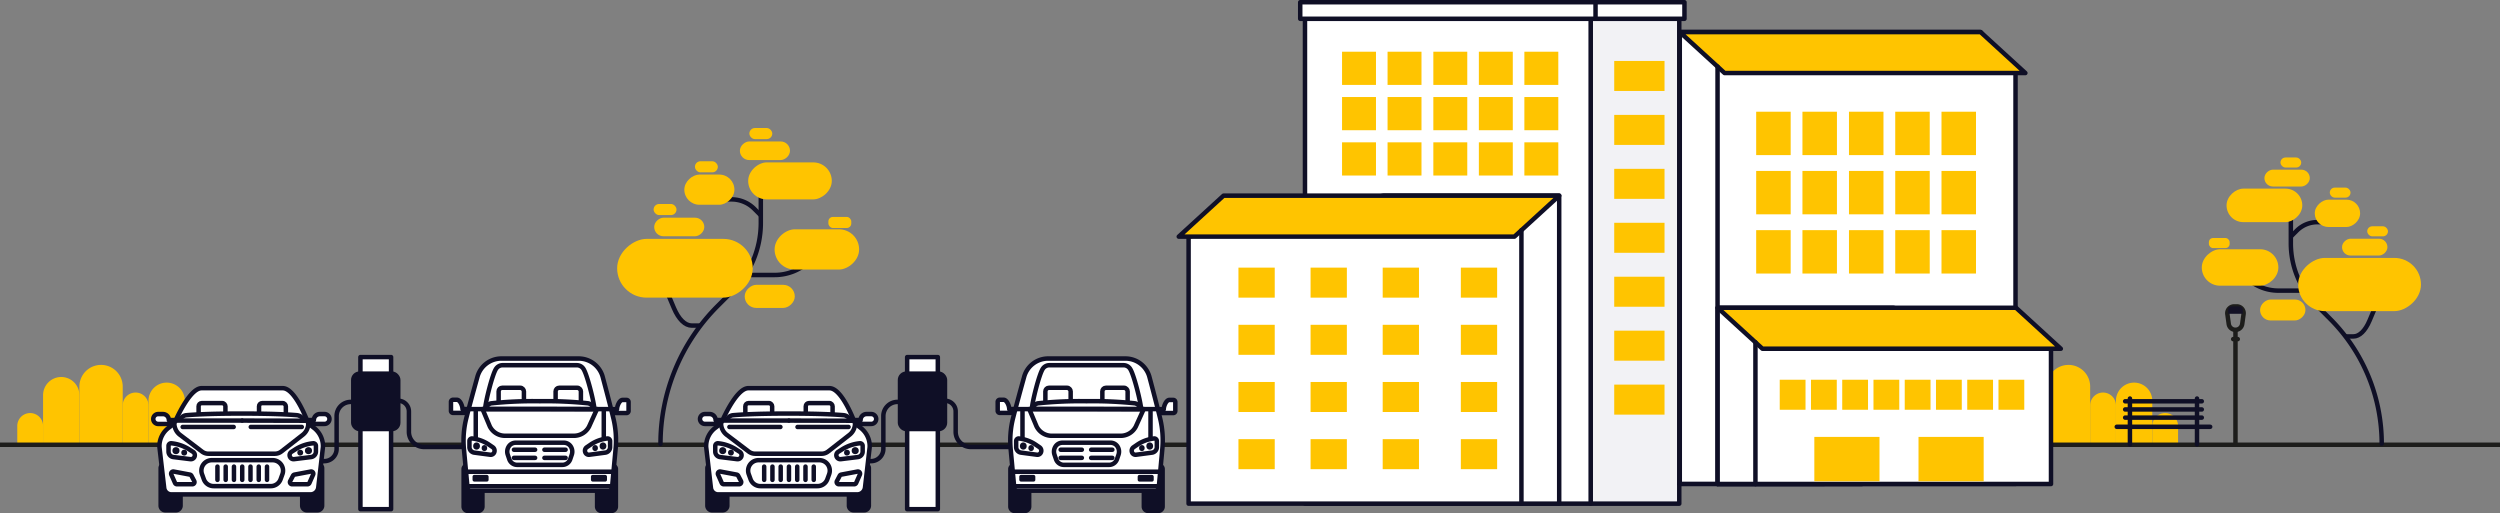 <svg xmlns="http://www.w3.org/2000/svg" width="557.041" height="114.342" viewBox="0 0 557.041 114.342">
  <rect x="0" y="0" width="557.041" height="114.342" fill="#808080" stroke="none"/>
  <g id="Gruppe_2365" data-name="Gruppe 2365" transform="translate(-9.801 -11.538)">
    <g id="Gruppe_2240" data-name="Gruppe 2240">
      <path id="Rechteck_882" data-name="Rechteck 882" d="M4.047,0h0A4.047,4.047,0,0,1,8.094,4.047V15.024a0,0,0,0,1,0,0H0a0,0,0,0,1,0,0V4.047A4.047,4.047,0,0,1,4.047,0Z" transform="translate(19.399 95.541)" fill="#ffc400"/>
      <path id="Rechteck_883" data-name="Rechteck 883" d="M4.047,0h0A4.047,4.047,0,0,1,8.094,4.047v9.726a0,0,0,0,1,0,0H0a0,0,0,0,1,0,0V4.047A4.047,4.047,0,0,1,4.047,0Z" transform="translate(42.891 96.791)" fill="#ffc400"/>
      <path id="Rechteck_884" data-name="Rechteck 884" d="M4.825,0h0A4.825,4.825,0,0,1,9.651,4.825v12.9a0,0,0,0,1,0,0H0a0,0,0,0,1,0,0V4.825A4.825,4.825,0,0,1,4.825,0Z" transform="translate(27.493 92.843)" fill="#ffc400"/>
      <path id="Rechteck_885" data-name="Rechteck 885" d="M2.874,0h0A2.874,2.874,0,0,1,5.748,2.874v8.687a0,0,0,0,1,0,0H0a0,0,0,0,1,0,0V2.874A2.874,2.874,0,0,1,2.874,0Z" transform="translate(37.143 99.004)" fill="#ffc400"/>
      <path id="Rechteck_886" data-name="Rechteck 886" d="M2.874,0h0A2.874,2.874,0,0,1,5.748,2.874V6.991a0,0,0,0,1,0,0H0a0,0,0,0,1,0,0V2.874A2.874,2.874,0,0,1,2.874,0Z" transform="translate(50.985 103.574)" fill="#ffc400"/>
      <path id="Rechteck_887" data-name="Rechteck 887" d="M2.874,0h0A2.874,2.874,0,0,1,5.748,2.874V6.991a0,0,0,0,1,0,0H0a0,0,0,0,1,0,0V2.874A2.874,2.874,0,0,1,2.874,0Z" transform="translate(13.651 103.574)" fill="#ffc400"/>
    </g>
    <g id="Gruppe_2241" data-name="Gruppe 2241">
      <path id="Rechteck_888" data-name="Rechteck 888" d="M4.047,0h0A4.047,4.047,0,0,1,8.094,4.047V15.024a0,0,0,0,1,0,0H0a0,0,0,0,1,0,0V4.047A4.047,4.047,0,0,1,4.047,0Z" transform="translate(457.778 95.541)" fill="#ffc400"/>
      <path id="Rechteck_889" data-name="Rechteck 889" d="M4.047,0h0A4.047,4.047,0,0,1,8.094,4.047v9.726a0,0,0,0,1,0,0H0a0,0,0,0,1,0,0V4.047A4.047,4.047,0,0,1,4.047,0Z" transform="translate(481.27 96.791)" fill="#ffc400"/>
      <path id="Rechteck_890" data-name="Rechteck 890" d="M4.825,0h0A4.825,4.825,0,0,1,9.651,4.825v12.9a0,0,0,0,1,0,0H0a0,0,0,0,1,0,0V4.825A4.825,4.825,0,0,1,4.825,0Z" transform="translate(465.872 92.843)" fill="#ffc400"/>
      <path id="Rechteck_891" data-name="Rechteck 891" d="M2.874,0h0A2.874,2.874,0,0,1,5.748,2.874v8.687a0,0,0,0,1,0,0H0a0,0,0,0,1,0,0V2.874A2.874,2.874,0,0,1,2.874,0Z" transform="translate(475.522 99.004)" fill="#ffc400"/>
      <path id="Rechteck_892" data-name="Rechteck 892" d="M2.874,0h0A2.874,2.874,0,0,1,5.748,2.874V6.991a0,0,0,0,1,0,0H0a0,0,0,0,1,0,0V2.874A2.874,2.874,0,0,1,2.874,0Z" transform="translate(489.364 103.574)" fill="#ffc400"/>
      <path id="Rechteck_893" data-name="Rechteck 893" d="M2.874,0h0A2.874,2.874,0,0,1,5.748,2.874V6.991a0,0,0,0,1,0,0H0a0,0,0,0,1,0,0V2.874A2.874,2.874,0,0,1,2.874,0Z" transform="translate(452.03 103.574)" fill="#ffc400"/>
    </g>
    <line id="Linie_623" data-name="Linie 623" x1="557.041" transform="translate(9.801 110.64)" fill="none" stroke="#1d1d1b" stroke-linejoin="round" stroke-width="1"/>
    <g id="Gruppe_2242" data-name="Gruppe 2242">
      <line id="Linie_624" data-name="Linie 624" y1="25.512" transform="translate(507.9 85.122)" fill="none" stroke="#1d1d1b" stroke-linecap="round" stroke-linejoin="round" stroke-width="1"/>
      <path id="Pfad_1397" data-name="Pfad 1397" d="M507.9,85.026h0a1.511,1.511,0,0,1-1.5-1.305l-.3-2.186a1.512,1.512,0,0,1,1.5-1.72h.605a1.512,1.512,0,0,1,1.5,1.72l-.3,2.186A1.513,1.513,0,0,1,507.9,85.026Z" fill="none" stroke="#1d1d1b" stroke-linecap="round" stroke-linejoin="round" stroke-width="1"/>
      <line id="Linie_625" data-name="Linie 625" x2="1.016" transform="translate(507.392 87.098)" fill="none" stroke="#1d1d1b" stroke-linecap="round" stroke-linejoin="round" stroke-width="1"/>
      <path id="Rechteck_894" data-name="Rechteck 894" d="M.789,0h1.7a.789.789,0,0,1,.789.789v.848a0,0,0,0,1,0,0H0a0,0,0,0,1,0,0V.789A.789.789,0,0,1,.789,0Z" transform="translate(506.264 79.815)" fill="#131125"/>
    </g>
    <g id="Gruppe_2259" data-name="Gruppe 2259">
      <rect id="Rechteck_895" data-name="Rechteck 895" width="6.831" height="33.883" transform="translate(90.109 91.101)" fill="#fff" stroke="#0f0f26" stroke-linecap="round" stroke-linejoin="round" stroke-width="1"/>
      <rect id="Rechteck_896" data-name="Rechteck 896" width="10.019" height="12.343" rx="1.413" transform="translate(88.515 94.794)" fill="#0f0f26" stroke="#0f0f26" stroke-linecap="round" stroke-linejoin="round" stroke-width="1"/>
      <path id="Pfad_1398" data-name="Pfad 1398" d="M88.384,101.09h-.427a3.152,3.152,0,0,0-3.152,3.152v7.305a2.74,2.74,0,0,1-2.74,2.74h-2.4" fill="none" stroke="#0f0f26" stroke-linecap="round" stroke-linejoin="round" stroke-width="1"/>
      <path id="Rechteck_897" data-name="Rechteck 897" d="M.785,0H4.439a0,0,0,0,1,0,0V9.134a1.032,1.032,0,0,1-1.032,1.032H1.032A1.032,1.032,0,0,1,0,9.134V.785A.785.785,0,0,1,.785,0Z" transform="translate(45.597 115.069)" fill="#0f0f26" stroke="#0f0f26" stroke-miterlimit="10" stroke-width="1"/>
      <path id="Rechteck_898" data-name="Rechteck 898" d="M1.032,0H3.408A1.032,1.032,0,0,1,4.439,1.032v9.134a0,0,0,0,1,0,0H.785A.785.785,0,0,1,0,9.381V1.032A1.032,1.032,0,0,1,1.032,0Z" transform="translate(81.575 125.234) rotate(180)" fill="#0f0f26" stroke="#0f0f26" stroke-miterlimit="10" stroke-width="1"/>
      <path id="Pfad_1399" data-name="Pfad 1399" d="M47.424,105.12h0A1.325,1.325,0,0,0,46.1,103.8H45.052a1.1,1.1,0,0,0-1.1,1.1h0a1.1,1.1,0,0,0,1.1,1.1H48.9v-.869Z" fill="#fff" stroke="#0f0f26" stroke-linecap="round" stroke-linejoin="round" stroke-width="1"/>
      <path id="Pfad_1400" data-name="Pfad 1400" d="M79.738,105.12h0a1.325,1.325,0,0,1,1.325-1.324H82.11a1.1,1.1,0,0,1,1.1,1.1h0a1.1,1.1,0,0,1-1.1,1.1H78.258v-.869Z" fill="#fff" stroke="#0f0f26" stroke-linecap="round" stroke-linejoin="round" stroke-width="1"/>
      <path id="Pfad_1401" data-name="Pfad 1401" d="M48.649,105.887l-1.245.949a5.125,5.125,0,0,0-2.079,4.05c0,.116.005.232.013.348l1.045,9.024A1.629,1.629,0,0,0,48,121.7H78.986a1.742,1.742,0,0,0,1.731-1.542l1.033-8.924c.009-.116.013-.232.014-.348a5.156,5.156,0,0,0-2.039-4.034l-1.235-.965" fill="#fff" stroke="#0f0f26" stroke-linecap="round" stroke-linejoin="round" stroke-width="1"/>
      <path id="Pfad_1402" data-name="Pfad 1402" d="M48.649,105.887s3.254-7.855,6.067-7.855H72.808c2.856,0,5.682,7.855,5.682,7.855v.025a3.188,3.188,0,0,1-1.228,2.514l-4.761,3.71a2.345,2.345,0,0,1-1.441.5H56.234a2.344,2.344,0,0,1-1.418-.478l-4.907-3.729a3.184,3.184,0,0,1-1.26-2.538Z" fill="#fff" stroke="#0f0f26" stroke-linecap="round" stroke-linejoin="round" stroke-width="1"/>
      <g id="Gruppe_2245" data-name="Gruppe 2245">
        <g id="Gruppe_2243" data-name="Gruppe 2243">
          <path id="Pfad_1403" data-name="Pfad 1403" d="M80.194,110.886v1.265a1.238,1.238,0,0,1-1.087,1.23l-3.782.467a.887.887,0,0,1-.951-.6h0a.887.887,0,0,1,.364-1.029l.834-.532a9.054,9.054,0,0,1,3.984-1.379h0A.581.581,0,0,1,80.194,110.886Z" fill="none" stroke="#0f0f26" stroke-linecap="round" stroke-linejoin="round" stroke-width="1"/>
          <circle id="Ellipse_142" data-name="Ellipse 142" cx="0.788" cy="0.788" r="0.788" transform="translate(77.746 111.164)" fill="#0f0f26"/>
          <circle id="Ellipse_143" data-name="Ellipse 143" cx="0.657" cy="0.657" r="0.657" transform="translate(76.041 111.737)" fill="#0f0f26"/>
        </g>
        <g id="Gruppe_2244" data-name="Gruppe 2244">
          <path id="Pfad_1404" data-name="Pfad 1404" d="M47.35,110.886v1.265a1.238,1.238,0,0,0,1.087,1.23l3.782.467a.886.886,0,0,0,.951-.6h0a.887.887,0,0,0-.364-1.029l-.834-.532a9.054,9.054,0,0,0-3.984-1.379h0A.581.581,0,0,0,47.35,110.886Z" fill="none" stroke="#0f0f26" stroke-linecap="round" stroke-linejoin="round" stroke-width="1"/>
          <circle id="Ellipse_144" data-name="Ellipse 144" cx="0.788" cy="0.788" r="0.788" transform="translate(48.223 111.164)" fill="#0f0f26"/>
          <circle id="Ellipse_145" data-name="Ellipse 145" cx="0.657" cy="0.657" r="0.657" transform="translate(50.189 111.737)" fill="#0f0f26"/>
        </g>
      </g>
      <g id="Gruppe_2246" data-name="Gruppe 2246">
        <path id="Pfad_1405" data-name="Pfad 1405" d="M79.041,116.607l-3.617.68a.485.485,0,0,0-.338.25l-.626,1.192a.483.483,0,0,0,.427.708h3.419a.483.483,0,0,0,.442-.289l.824-1.871A.483.483,0,0,0,79.041,116.607Z" fill="none" stroke="#0f0f26" stroke-linecap="round" stroke-linejoin="round" stroke-width="1"/>
        <path id="Pfad_1406" data-name="Pfad 1406" d="M48.5,116.607l3.617.68a.489.489,0,0,1,.339.25l.625,1.192a.483.483,0,0,1-.427.708H49.238a.484.484,0,0,1-.442-.289l-.824-1.871A.483.483,0,0,1,48.5,116.607Z" fill="none" stroke="#0f0f26" stroke-linecap="round" stroke-linejoin="round" stroke-width="1"/>
      </g>
      <path id="Pfad_1407" data-name="Pfad 1407" d="M70.136,119.855H57.408a2.324,2.324,0,0,1-2.186-1.535l-.41-1.133a2.329,2.329,0,0,1,.271-2.107h0A2.324,2.324,0,0,1,57,114.073H70.545a2.324,2.324,0,0,1,1.916,1.007h0a2.329,2.329,0,0,1,.271,2.107l-.41,1.133A2.324,2.324,0,0,1,70.136,119.855Z" fill="none" stroke="#0f0f26" stroke-linecap="round" stroke-linejoin="round" stroke-width="1"/>
      <g id="Gruppe_2247" data-name="Gruppe 2247">
        <rect id="Rechteck_899" data-name="Rechteck 899" width="5.975" height="3.045" rx="0.708" transform="translate(54.053 101.354)" fill="none" stroke="#0f0f26" stroke-linecap="round" stroke-linejoin="round" stroke-width="1"/>
        <rect id="Rechteck_900" data-name="Rechteck 900" width="5.975" height="3.045" rx="0.708" transform="translate(67.517 101.354)" fill="none" stroke="#0f0f26" stroke-linecap="round" stroke-linejoin="round" stroke-width="1"/>
      </g>
      <path id="Pfad_1408" data-name="Pfad 1408" d="M77.5,105.02l-.42-.431a1.824,1.824,0,0,0-1.148-.54c-1.406-.122-5.1-.364-12.273-.364-7.293,0-10.989.25-12.341.37a1.651,1.651,0,0,0-1.038.492l-.462.473" fill="#fff" stroke="#0f0f26" stroke-linecap="round" stroke-linejoin="round" stroke-width="1"/>
      <g id="Gruppe_2248" data-name="Gruppe 2248">
        <line id="Linie_626" data-name="Linie 626" x2="11.363" transform="translate(50.503 106.673)" fill="none" stroke="#0f0f26" stroke-linecap="round" stroke-linejoin="round" stroke-width="1"/>
        <line id="Linie_627" data-name="Linie 627" x2="11.363" transform="translate(65.679 106.673)" fill="none" stroke="#0f0f26" stroke-linecap="round" stroke-linejoin="round" stroke-width="1"/>
      </g>
      <line id="Linie_628" data-name="Linie 628" x2="14.461" transform="translate(49.26 105.25)" fill="none" stroke="#0f0f26" stroke-linecap="round" stroke-linejoin="round" stroke-width="1"/>
      <line id="Linie_629" data-name="Linie 629" x2="14.248" y2="0.036" transform="translate(63.803 105.25)" fill="none" stroke="#0f0f26" stroke-linecap="round" stroke-linejoin="round" stroke-width="1"/>
      <g id="Gruppe_2249" data-name="Gruppe 2249">
        <line id="Linie_630" data-name="Linie 630" y2="2.953" transform="translate(69.295 115.506)" fill="#fff" stroke="#0f0f26" stroke-linecap="round" stroke-linejoin="round" stroke-width="1"/>
        <line id="Linie_631" data-name="Linie 631" y2="2.953" transform="translate(67.454 115.506)" fill="#fff" stroke="#0f0f26" stroke-linecap="round" stroke-linejoin="round" stroke-width="1"/>
        <line id="Linie_632" data-name="Linie 632" y2="2.953" transform="translate(65.613 115.506)" fill="#fff" stroke="#0f0f26" stroke-linecap="round" stroke-linejoin="round" stroke-width="1"/>
        <line id="Linie_633" data-name="Linie 633" y2="2.953" transform="translate(63.772 115.506)" fill="#fff" stroke="#0f0f26" stroke-linecap="round" stroke-linejoin="round" stroke-width="1"/>
        <line id="Linie_634" data-name="Linie 634" y2="2.953" transform="translate(61.931 115.506)" fill="#fff" stroke="#0f0f26" stroke-linecap="round" stroke-linejoin="round" stroke-width="1"/>
        <line id="Linie_635" data-name="Linie 635" y2="2.953" transform="translate(60.09 115.506)" fill="#fff" stroke="#0f0f26" stroke-linecap="round" stroke-linejoin="round" stroke-width="1"/>
        <line id="Linie_636" data-name="Linie 636" y2="2.953" transform="translate(58.249 115.506)" fill="#fff" stroke="#0f0f26" stroke-linecap="round" stroke-linejoin="round" stroke-width="1"/>
      </g>
      <path id="Pfad_1409" data-name="Pfad 1409" d="M98,100.833h.54a2.373,2.373,0,0,1,2.373,2.372v4.548a3.376,3.376,0,0,0,3.375,3.376h9.381" fill="none" stroke="#0f0f26" stroke-linecap="round" stroke-linejoin="round" stroke-width="1"/>
      <g id="Gruppe_2250" data-name="Gruppe 2250">
        <path id="Rechteck_901" data-name="Rechteck 901" d="M.74,0H4.186a0,0,0,0,1,0,0V9.1a.973.973,0,0,1-.973.973H.973A.973.973,0,0,1,0,9.1V.74A.74.74,0,0,1,.74,0Z" transform="translate(113.108 115.313)" fill="#0f0f26" stroke="#0f0f26" stroke-miterlimit="10" stroke-width="1"/>
        <path id="Rechteck_902" data-name="Rechteck 902" d="M.973,0H3.213a.973.973,0,0,1,.973.973v9.1a0,0,0,0,1,0,0H.74A.74.74,0,0,1,0,9.328V.973A.973.973,0,0,1,.973,0Z" transform="translate(147.031 125.38) rotate(-180)" fill="#0f0f26" stroke="#0f0f26" stroke-miterlimit="10" stroke-width="1"/>
      </g>
      <g id="Gruppe_2251" data-name="Gruppe 2251">
        <path id="Pfad_1410" data-name="Pfad 1410" d="M112.852,102.675h0c0-.725-.56-2.059-1.249-2.059h-.874a.456.456,0,0,0-.445.467v1.985a.456.456,0,0,0,.445.467h3.519v-.86Z" fill="#fff" stroke="#0f0f26" stroke-linecap="round" stroke-linejoin="round" stroke-width="1"/>
        <path id="Pfad_1411" data-name="Pfad 1411" d="M147.288,102.707h0c0-.724.56-2.059,1.249-2.059h.874a.456.456,0,0,1,.445.467V103.1a.457.457,0,0,1-.445.468h-3.519v-.861Z" fill="#fff" stroke="#0f0f26" stroke-linecap="round" stroke-linejoin="round" stroke-width="1"/>
      </g>
      <path id="Pfad_1412" data-name="Pfad 1412" d="M121.438,91.424a5.54,5.54,0,0,0-5.278,4.151c-.775,2.782-1.773,6.422-2.462,9.158a20.472,20.472,0,0,0-.525,6.884c.321,3.467.8,8.618.8,8.618a.7.7,0,0,0,.688.643H145.38a.814.814,0,0,0,.794-.742s.474-5.11.792-8.548a20.833,20.833,0,0,0-.49-6.821c-.656-2.719-1.609-6.345-2.354-9.131a5.544,5.544,0,0,0-5.294-4.212Z" fill="#fff" stroke="#0f0f26" stroke-linecap="round" stroke-linejoin="round" stroke-width="1"/>
      <path id="Pfad_1413" data-name="Pfad 1413" d="M117.316,102.683h25.508l-1.776,3.914a3.8,3.8,0,0,1-3.514,2.037H122.475a3.782,3.782,0,0,1-3.547-2.111Z" fill="#fff" stroke="#0f0f26" stroke-linecap="round" stroke-linejoin="round" stroke-width="1"/>
      <g id="Gruppe_2252" data-name="Gruppe 2252">
        <path id="Pfad_1414" data-name="Pfad 1414" d="M145.742,109.83v1.295a1.244,1.244,0,0,1-1.038,1.261l-3.609.478a.847.847,0,0,1-.908-.615h0a.944.944,0,0,1,.348-1.054l.8-.545a8.249,8.249,0,0,1,3.8-1.413h0A.572.572,0,0,1,145.742,109.83Z" fill="none" stroke="#0f0f26" stroke-linecap="round" stroke-linejoin="round" stroke-width="1"/>
        <ellipse id="Ellipse_146" data-name="Ellipse 146" cx="0.752" cy="0.807" rx="0.752" ry="0.807" transform="translate(143.405 110.114)" fill="#0f0f26"/>
        <ellipse id="Ellipse_147" data-name="Ellipse 147" cx="0.627" cy="0.673" rx="0.627" ry="0.673" transform="translate(141.778 110.702)" fill="#0f0f26"/>
        <path id="Pfad_1415" data-name="Pfad 1415" d="M114.4,109.83v1.295a1.244,1.244,0,0,0,1.038,1.261l3.609.478a.847.847,0,0,0,.908-.615h0a.944.944,0,0,0-.348-1.054l-.8-.545a8.249,8.249,0,0,0-3.8-1.413h0A.572.572,0,0,0,114.4,109.83Z" fill="none" stroke="#0f0f26" stroke-linecap="round" stroke-linejoin="round" stroke-width="1"/>
        <ellipse id="Ellipse_148" data-name="Ellipse 148" cx="0.752" cy="0.807" rx="0.752" ry="0.807" transform="translate(115.232 110.114)" fill="#0f0f26"/>
        <ellipse id="Ellipse_149" data-name="Ellipse 149" cx="0.627" cy="0.673" rx="0.627" ry="0.673" transform="translate(117.108 110.702)" fill="#0f0f26"/>
      </g>
      <path id="Pfad_1416" data-name="Pfad 1416" d="M135.139,115.117H125a1.863,1.863,0,0,1-1.741-1.309l-.326-.966a2.1,2.1,0,0,1,.216-1.8h0a1.819,1.819,0,0,1,1.525-.859h10.79a1.819,1.819,0,0,1,1.525.859h0a2.1,2.1,0,0,1,.216,1.8l-.326.966A1.863,1.863,0,0,1,135.139,115.117Z" fill="none" stroke="#0f0f26" stroke-linecap="round" stroke-linejoin="round" stroke-width="1"/>
      <g id="Gruppe_2253" data-name="Gruppe 2253">
        <rect id="Rechteck_903" data-name="Rechteck 903" width="5.634" height="3.905" rx="0.797" transform="translate(120.905 97.943)" fill="none" stroke="#0f0f26" stroke-linecap="round" stroke-linejoin="round" stroke-width="1"/>
        <rect id="Rechteck_904" data-name="Rechteck 904" width="5.634" height="3.905" rx="0.797" transform="translate(133.601 97.943)" fill="none" stroke="#0f0f26" stroke-linecap="round" stroke-linejoin="round" stroke-width="1"/>
      </g>
      <path id="Pfad_1417" data-name="Pfad 1417" d="M142.205,102.644l-.369-.552a1.46,1.46,0,0,0-1.006-.692,90.181,90.181,0,0,0-10.76-.467,89.485,89.485,0,0,0-10.821.474,1.335,1.335,0,0,0-.91.631l-.4.606" fill="#fff" stroke="#0f0f26" stroke-linecap="round" stroke-linejoin="round" stroke-width="1"/>
      <line id="Linie_637" data-name="Linie 637" x2="32.123" transform="translate(114.008 119.883)" fill="none" stroke="#0f0f26" stroke-linecap="round" stroke-linejoin="round" stroke-width="1"/>
      <line id="Linie_638" data-name="Linie 638" x2="32.853" transform="translate(113.643 116.647)" fill="none" stroke="#0f0f26" stroke-linecap="round" stroke-linejoin="round" stroke-width="1"/>
      <line id="Linie_639" data-name="Linie 639" x2="31.736" transform="translate(114.202 102.694)" fill="none" stroke="#0f0f26" stroke-linecap="round" stroke-linejoin="round" stroke-width="1"/>
      <path id="Pfad_1418" data-name="Pfad 1418" d="M130.1,102.646l12.144.034c-.069-1.487-1.634-7.832-2.494-9.026a1.727,1.727,0,0,0-1.4-.742H121.771a1.727,1.727,0,0,0-1.4.74c-.856,1.186-2.407,7.508-2.476,8.994h12.126" fill="none" stroke="#0f0f26" stroke-linecap="round" stroke-linejoin="round" stroke-width="1"/>
      <g id="Gruppe_2254" data-name="Gruppe 2254">
        <line id="Linie_640" data-name="Linie 640" y2="6.523" transform="translate(115.806 102.758)" fill="#fff" stroke="#0f0f26" stroke-linecap="round" stroke-linejoin="round" stroke-width="1"/>
        <line id="Linie_641" data-name="Linie 641" y2="6.523" transform="translate(144.334 102.758)" fill="#fff" stroke="#0f0f26" stroke-linecap="round" stroke-linejoin="round" stroke-width="1"/>
      </g>
      <g id="Gruppe_2257" data-name="Gruppe 2257">
        <g id="Gruppe_2255" data-name="Gruppe 2255">
          <line id="Linie_642" data-name="Linie 642" x2="4.713" transform="translate(124.317 113.559)" fill="#fff" stroke="#0f0f26" stroke-linecap="round" stroke-linejoin="round" stroke-width="1"/>
          <line id="Linie_643" data-name="Linie 643" x2="4.713" transform="translate(131.11 113.559)" fill="#fff" stroke="#0f0f26" stroke-linecap="round" stroke-linejoin="round" stroke-width="1"/>
        </g>
        <g id="Gruppe_2256" data-name="Gruppe 2256">
          <line id="Linie_644" data-name="Linie 644" x2="4.713" transform="translate(124.317 111.745)" fill="#fff" stroke="#0f0f26" stroke-linecap="round" stroke-linejoin="round" stroke-width="1"/>
          <line id="Linie_645" data-name="Linie 645" x2="4.713" transform="translate(131.11 111.745)" fill="#fff" stroke="#0f0f26" stroke-linecap="round" stroke-linejoin="round" stroke-width="1"/>
        </g>
      </g>
      <g id="Gruppe_2258" data-name="Gruppe 2258">
        <rect id="Rechteck_905" data-name="Rechteck 905" width="3.578" height="1.498" rx="0.385" transform="translate(115.091 117.35)" fill="#0f0f26"/>
        <rect id="Rechteck_906" data-name="Rechteck 906" width="3.578" height="1.498" rx="0.385" transform="translate(141.471 117.35)" fill="#0f0f26"/>
      </g>
    </g>
    <g id="Gruppe_2276" data-name="Gruppe 2276">
      <rect id="Rechteck_907" data-name="Rechteck 907" width="6.831" height="33.883" transform="translate(211.931 91.101)" fill="#fff" stroke="#0f0f26" stroke-linecap="round" stroke-linejoin="round" stroke-width="1"/>
      <rect id="Rechteck_908" data-name="Rechteck 908" width="10.019" height="12.343" rx="1.413" transform="translate(210.337 94.794)" fill="#0f0f26" stroke="#0f0f26" stroke-linecap="round" stroke-linejoin="round" stroke-width="1"/>
      <path id="Pfad_1419" data-name="Pfad 1419" d="M210.206,101.09h-.427a3.152,3.152,0,0,0-3.152,3.152v7.305a2.74,2.74,0,0,1-2.74,2.74h-2.4" fill="none" stroke="#0f0f26" stroke-linecap="round" stroke-linejoin="round" stroke-width="1"/>
      <path id="Rechteck_909" data-name="Rechteck 909" d="M.785,0H4.439a0,0,0,0,1,0,0V9.134a1.032,1.032,0,0,1-1.032,1.032H1.032A1.032,1.032,0,0,1,0,9.134V.785A.785.785,0,0,1,.785,0Z" transform="translate(167.419 115.069)" fill="#0f0f26" stroke="#0f0f26" stroke-miterlimit="10" stroke-width="1"/>
      <path id="Rechteck_910" data-name="Rechteck 910" d="M1.032,0H3.408A1.032,1.032,0,0,1,4.439,1.032v9.134a0,0,0,0,1,0,0H.785A.785.785,0,0,1,0,9.381V1.032A1.032,1.032,0,0,1,1.032,0Z" transform="translate(203.397 125.234) rotate(180)" fill="#0f0f26" stroke="#0f0f26" stroke-miterlimit="10" stroke-width="1"/>
      <path id="Pfad_1420" data-name="Pfad 1420" d="M169.246,105.12h0a1.325,1.325,0,0,0-1.325-1.324h-1.047a1.1,1.1,0,0,0-1.1,1.1h0a1.1,1.1,0,0,0,1.1,1.1h3.852v-.869Z" fill="#fff" stroke="#0f0f26" stroke-linecap="round" stroke-linejoin="round" stroke-width="1"/>
      <path id="Pfad_1421" data-name="Pfad 1421" d="M201.56,105.12h0a1.325,1.325,0,0,1,1.325-1.324h1.047a1.1,1.1,0,0,1,1.1,1.1h0a1.1,1.1,0,0,1-1.1,1.1H200.08v-.869Z" fill="#fff" stroke="#0f0f26" stroke-linecap="round" stroke-linejoin="round" stroke-width="1"/>
      <path id="Pfad_1422" data-name="Pfad 1422" d="M170.471,105.887l-1.245.949a5.125,5.125,0,0,0-2.079,4.05c0,.116,0,.232.013.348l1.045,9.024a1.629,1.629,0,0,0,1.619,1.442h30.984a1.742,1.742,0,0,0,1.731-1.542l1.033-8.924c.009-.116.013-.232.014-.348a5.156,5.156,0,0,0-2.039-4.034l-1.235-.965" fill="#fff" stroke="#0f0f26" stroke-linecap="round" stroke-linejoin="round" stroke-width="1"/>
      <path id="Pfad_1423" data-name="Pfad 1423" d="M170.471,105.887s3.254-7.855,6.066-7.855H194.63c2.856,0,5.682,7.855,5.682,7.855v.025a3.188,3.188,0,0,1-1.228,2.514l-4.761,3.71a2.345,2.345,0,0,1-1.441.5H178.056a2.344,2.344,0,0,1-1.418-.478l-4.907-3.729a3.184,3.184,0,0,1-1.26-2.538Z" fill="#fff" stroke="#0f0f26" stroke-linecap="round" stroke-linejoin="round" stroke-width="1"/>
      <g id="Gruppe_2262" data-name="Gruppe 2262">
        <g id="Gruppe_2260" data-name="Gruppe 2260">
          <path id="Pfad_1424" data-name="Pfad 1424" d="M202.016,110.886v1.265a1.238,1.238,0,0,1-1.087,1.23l-3.782.467a.886.886,0,0,1-.951-.6h0a.887.887,0,0,1,.364-1.029l.834-.532a9.054,9.054,0,0,1,3.984-1.379h0A.581.581,0,0,1,202.016,110.886Z" fill="none" stroke="#0f0f26" stroke-linecap="round" stroke-linejoin="round" stroke-width="1"/>
          <circle id="Ellipse_150" data-name="Ellipse 150" cx="0.788" cy="0.788" r="0.788" transform="translate(199.568 111.164)" fill="#0f0f26"/>
          <circle id="Ellipse_151" data-name="Ellipse 151" cx="0.657" cy="0.657" r="0.657" transform="translate(197.863 111.737)" fill="#0f0f26"/>
        </g>
        <g id="Gruppe_2261" data-name="Gruppe 2261">
          <path id="Pfad_1425" data-name="Pfad 1425" d="M169.172,110.886v1.265a1.238,1.238,0,0,0,1.087,1.23l3.782.467a.887.887,0,0,0,.951-.6h0a.887.887,0,0,0-.364-1.029l-.834-.532a9.054,9.054,0,0,0-3.984-1.379h0A.581.581,0,0,0,169.172,110.886Z" fill="none" stroke="#0f0f26" stroke-linecap="round" stroke-linejoin="round" stroke-width="1"/>
          <circle id="Ellipse_152" data-name="Ellipse 152" cx="0.788" cy="0.788" r="0.788" transform="translate(170.045 111.164)" fill="#0f0f26"/>
          <circle id="Ellipse_153" data-name="Ellipse 153" cx="0.657" cy="0.657" r="0.657" transform="translate(172.011 111.737)" fill="#0f0f26"/>
        </g>
      </g>
      <g id="Gruppe_2263" data-name="Gruppe 2263">
        <path id="Pfad_1426" data-name="Pfad 1426" d="M200.863,116.607l-3.617.68a.489.489,0,0,0-.339.25l-.625,1.192a.483.483,0,0,0,.427.708h3.419a.484.484,0,0,0,.442-.289l.824-1.871A.483.483,0,0,0,200.863,116.607Z" fill="none" stroke="#0f0f26" stroke-linecap="round" stroke-linejoin="round" stroke-width="1"/>
        <path id="Pfad_1427" data-name="Pfad 1427" d="M170.325,116.607l3.617.68a.489.489,0,0,1,.339.25l.625,1.192a.483.483,0,0,1-.427.708H171.06a.484.484,0,0,1-.442-.289l-.824-1.871A.483.483,0,0,1,170.325,116.607Z" fill="none" stroke="#0f0f26" stroke-linecap="round" stroke-linejoin="round" stroke-width="1"/>
      </g>
      <path id="Pfad_1428" data-name="Pfad 1428" d="M191.958,119.855H179.23a2.324,2.324,0,0,1-2.186-1.535l-.41-1.133a2.329,2.329,0,0,1,.271-2.107h0a2.324,2.324,0,0,1,1.916-1.007h13.546a2.324,2.324,0,0,1,1.916,1.007h0a2.329,2.329,0,0,1,.271,2.107l-.41,1.133A2.324,2.324,0,0,1,191.958,119.855Z" fill="none" stroke="#0f0f26" stroke-linecap="round" stroke-linejoin="round" stroke-width="1"/>
      <g id="Gruppe_2264" data-name="Gruppe 2264">
        <rect id="Rechteck_911" data-name="Rechteck 911" width="5.975" height="3.045" rx="0.708" transform="translate(175.874 101.354)" fill="none" stroke="#0f0f26" stroke-linecap="round" stroke-linejoin="round" stroke-width="1"/>
        <rect id="Rechteck_912" data-name="Rechteck 912" width="5.975" height="3.045" rx="0.708" transform="translate(189.339 101.354)" fill="none" stroke="#0f0f26" stroke-linecap="round" stroke-linejoin="round" stroke-width="1"/>
      </g>
      <path id="Pfad_1429" data-name="Pfad 1429" d="M199.318,105.02l-.42-.431a1.824,1.824,0,0,0-1.148-.54c-1.406-.122-5.1-.364-12.273-.364-7.293,0-10.989.25-12.341.37a1.651,1.651,0,0,0-1.038.492l-.462.473" fill="#fff" stroke="#0f0f26" stroke-linecap="round" stroke-linejoin="round" stroke-width="1"/>
      <g id="Gruppe_2265" data-name="Gruppe 2265">
        <line id="Linie_646" data-name="Linie 646" x2="11.363" transform="translate(172.325 106.673)" fill="none" stroke="#0f0f26" stroke-linecap="round" stroke-linejoin="round" stroke-width="1"/>
        <line id="Linie_647" data-name="Linie 647" x2="11.363" transform="translate(187.501 106.673)" fill="none" stroke="#0f0f26" stroke-linecap="round" stroke-linejoin="round" stroke-width="1"/>
      </g>
      <line id="Linie_648" data-name="Linie 648" x2="14.461" transform="translate(171.082 105.25)" fill="none" stroke="#0f0f26" stroke-linecap="round" stroke-linejoin="round" stroke-width="1"/>
      <line id="Linie_649" data-name="Linie 649" x2="14.248" y2="0.036" transform="translate(185.625 105.25)" fill="none" stroke="#0f0f26" stroke-linecap="round" stroke-linejoin="round" stroke-width="1"/>
      <g id="Gruppe_2266" data-name="Gruppe 2266">
        <line id="Linie_650" data-name="Linie 650" y2="2.953" transform="translate(191.117 115.506)" fill="#fff" stroke="#0f0f26" stroke-linecap="round" stroke-linejoin="round" stroke-width="1"/>
        <line id="Linie_651" data-name="Linie 651" y2="2.953" transform="translate(189.276 115.506)" fill="#fff" stroke="#0f0f26" stroke-linecap="round" stroke-linejoin="round" stroke-width="1"/>
        <line id="Linie_652" data-name="Linie 652" y2="2.953" transform="translate(187.435 115.506)" fill="#fff" stroke="#0f0f26" stroke-linecap="round" stroke-linejoin="round" stroke-width="1"/>
        <line id="Linie_653" data-name="Linie 653" y2="2.953" transform="translate(185.594 115.506)" fill="#fff" stroke="#0f0f26" stroke-linecap="round" stroke-linejoin="round" stroke-width="1"/>
        <line id="Linie_654" data-name="Linie 654" y2="2.953" transform="translate(183.753 115.506)" fill="#fff" stroke="#0f0f26" stroke-linecap="round" stroke-linejoin="round" stroke-width="1"/>
        <line id="Linie_655" data-name="Linie 655" y2="2.953" transform="translate(181.912 115.506)" fill="#fff" stroke="#0f0f26" stroke-linecap="round" stroke-linejoin="round" stroke-width="1"/>
        <line id="Linie_656" data-name="Linie 656" y2="2.953" transform="translate(180.071 115.506)" fill="#fff" stroke="#0f0f26" stroke-linecap="round" stroke-linejoin="round" stroke-width="1"/>
      </g>
      <path id="Pfad_1430" data-name="Pfad 1430" d="M219.827,100.833h.54a2.373,2.373,0,0,1,2.373,2.372v4.548a3.376,3.376,0,0,0,3.375,3.376H235.5" fill="none" stroke="#0f0f26" stroke-linecap="round" stroke-linejoin="round" stroke-width="1"/>
      <g id="Gruppe_2267" data-name="Gruppe 2267">
        <path id="Rechteck_913" data-name="Rechteck 913" d="M.74,0H4.186a0,0,0,0,1,0,0V9.1a.973.973,0,0,1-.973.973H.973A.973.973,0,0,1,0,9.1V.74A.74.74,0,0,1,.74,0Z" transform="translate(234.93 115.313)" fill="#0f0f26" stroke="#0f0f26" stroke-miterlimit="10" stroke-width="1"/>
        <path id="Rechteck_914" data-name="Rechteck 914" d="M.973,0H3.213a.973.973,0,0,1,.973.973v9.1a0,0,0,0,1,0,0H.74A.74.74,0,0,1,0,9.328V.973A.973.973,0,0,1,.973,0Z" transform="translate(268.853 125.38) rotate(-180)" fill="#0f0f26" stroke="#0f0f26" stroke-miterlimit="10" stroke-width="1"/>
      </g>
      <g id="Gruppe_2268" data-name="Gruppe 2268">
        <path id="Pfad_1431" data-name="Pfad 1431" d="M234.673,102.675h0c0-.725-.559-2.059-1.249-2.059h-.873a.456.456,0,0,0-.445.467v1.985a.456.456,0,0,0,.445.467h3.519v-.86Z" fill="#fff" stroke="#0f0f26" stroke-linecap="round" stroke-linejoin="round" stroke-width="1"/>
        <path id="Pfad_1432" data-name="Pfad 1432" d="M269.11,102.707h0c0-.724.559-2.059,1.249-2.059h.874a.456.456,0,0,1,.445.467V103.1a.457.457,0,0,1-.445.468h-3.519v-.861Z" fill="#fff" stroke="#0f0f26" stroke-linecap="round" stroke-linejoin="round" stroke-width="1"/>
      </g>
      <path id="Pfad_1433" data-name="Pfad 1433" d="M243.26,91.424a5.54,5.54,0,0,0-5.278,4.151c-.775,2.782-1.773,6.422-2.462,9.158a20.473,20.473,0,0,0-.526,6.884c.322,3.467.8,8.618.8,8.618a.7.7,0,0,0,.687.643H267.2a.814.814,0,0,0,.794-.742s.474-5.11.792-8.548a20.861,20.861,0,0,0-.49-6.821c-.656-2.719-1.609-6.345-2.354-9.131a5.544,5.544,0,0,0-5.294-4.212Z" fill="#fff" stroke="#0f0f26" stroke-linecap="round" stroke-linejoin="round" stroke-width="1"/>
      <path id="Pfad_1434" data-name="Pfad 1434" d="M239.138,102.683h25.507L262.87,106.6a3.8,3.8,0,0,1-3.515,2.037H244.3a3.782,3.782,0,0,1-3.547-2.111Z" fill="#fff" stroke="#0f0f26" stroke-linecap="round" stroke-linejoin="round" stroke-width="1"/>
      <g id="Gruppe_2269" data-name="Gruppe 2269">
        <path id="Pfad_1435" data-name="Pfad 1435" d="M267.563,109.83v1.295a1.243,1.243,0,0,1-1.037,1.261l-3.61.478a.846.846,0,0,1-.907-.615h0a.944.944,0,0,1,.348-1.054l.8-.545a8.249,8.249,0,0,1,3.8-1.413h0A.571.571,0,0,1,267.563,109.83Z" fill="none" stroke="#0f0f26" stroke-linecap="round" stroke-linejoin="round" stroke-width="1"/>
        <ellipse id="Ellipse_154" data-name="Ellipse 154" cx="0.752" cy="0.807" rx="0.752" ry="0.807" transform="translate(265.227 110.114)" fill="#0f0f26"/>
        <ellipse id="Ellipse_155" data-name="Ellipse 155" cx="0.627" cy="0.673" rx="0.627" ry="0.673" transform="translate(263.6 110.702)" fill="#0f0f26"/>
        <path id="Pfad_1436" data-name="Pfad 1436" d="M236.22,109.83v1.295a1.243,1.243,0,0,0,1.038,1.261l3.609.478a.847.847,0,0,0,.908-.615h0a.944.944,0,0,0-.348-1.054l-.8-.545a8.249,8.249,0,0,0-3.8-1.413h0A.572.572,0,0,0,236.22,109.83Z" fill="none" stroke="#0f0f26" stroke-linecap="round" stroke-linejoin="round" stroke-width="1"/>
        <ellipse id="Ellipse_156" data-name="Ellipse 156" cx="0.752" cy="0.807" rx="0.752" ry="0.807" transform="translate(237.054 110.114)" fill="#0f0f26"/>
        <ellipse id="Ellipse_157" data-name="Ellipse 157" cx="0.627" cy="0.673" rx="0.627" ry="0.673" transform="translate(238.93 110.702)" fill="#0f0f26"/>
      </g>
      <path id="Pfad_1437" data-name="Pfad 1437" d="M256.961,115.117H246.823a1.863,1.863,0,0,1-1.741-1.309l-.326-.966a2.1,2.1,0,0,1,.215-1.8h0a1.822,1.822,0,0,1,1.526-.859h10.79a1.819,1.819,0,0,1,1.525.859h0a2.1,2.1,0,0,1,.216,1.8l-.326.966A1.863,1.863,0,0,1,256.961,115.117Z" fill="none" stroke="#0f0f26" stroke-linecap="round" stroke-linejoin="round" stroke-width="1"/>
      <g id="Gruppe_2270" data-name="Gruppe 2270">
        <rect id="Rechteck_915" data-name="Rechteck 915" width="5.634" height="3.905" rx="0.797" transform="translate(242.727 97.943)" fill="none" stroke="#0f0f26" stroke-linecap="round" stroke-linejoin="round" stroke-width="1"/>
        <rect id="Rechteck_916" data-name="Rechteck 916" width="5.634" height="3.905" rx="0.797" transform="translate(255.423 97.943)" fill="none" stroke="#0f0f26" stroke-linecap="round" stroke-linejoin="round" stroke-width="1"/>
      </g>
      <path id="Pfad_1438" data-name="Pfad 1438" d="M264.027,102.644l-.369-.552a1.46,1.46,0,0,0-1.006-.692,90.2,90.2,0,0,0-10.76-.467,89.485,89.485,0,0,0-10.821.474,1.335,1.335,0,0,0-.91.631l-.4.606" fill="#fff" stroke="#0f0f26" stroke-linecap="round" stroke-linejoin="round" stroke-width="1"/>
      <line id="Linie_657" data-name="Linie 657" x2="32.123" transform="translate(235.83 119.883)" fill="none" stroke="#0f0f26" stroke-linecap="round" stroke-linejoin="round" stroke-width="1"/>
      <line id="Linie_658" data-name="Linie 658" x2="32.853" transform="translate(235.465 116.647)" fill="none" stroke="#0f0f26" stroke-linecap="round" stroke-linejoin="round" stroke-width="1"/>
      <line id="Linie_659" data-name="Linie 659" x2="31.736" transform="translate(236.024 102.694)" fill="none" stroke="#0f0f26" stroke-linecap="round" stroke-linejoin="round" stroke-width="1"/>
      <path id="Pfad_1439" data-name="Pfad 1439" d="M251.919,102.646l12.144.034c-.069-1.487-1.634-7.832-2.495-9.026a1.724,1.724,0,0,0-1.4-.742H243.593a1.727,1.727,0,0,0-1.4.74c-.856,1.186-2.407,7.508-2.476,8.994h12.125" fill="none" stroke="#0f0f26" stroke-linecap="round" stroke-linejoin="round" stroke-width="1"/>
      <g id="Gruppe_2271" data-name="Gruppe 2271">
        <line id="Linie_660" data-name="Linie 660" y2="6.523" transform="translate(237.627 102.758)" fill="#fff" stroke="#0f0f26" stroke-linecap="round" stroke-linejoin="round" stroke-width="1"/>
        <line id="Linie_661" data-name="Linie 661" y2="6.523" transform="translate(266.156 102.758)" fill="#fff" stroke="#0f0f26" stroke-linecap="round" stroke-linejoin="round" stroke-width="1"/>
      </g>
      <g id="Gruppe_2274" data-name="Gruppe 2274">
        <g id="Gruppe_2272" data-name="Gruppe 2272">
          <line id="Linie_662" data-name="Linie 662" x2="4.713" transform="translate(246.139 113.559)" fill="#fff" stroke="#0f0f26" stroke-linecap="round" stroke-linejoin="round" stroke-width="1"/>
          <line id="Linie_663" data-name="Linie 663" x2="4.713" transform="translate(252.932 113.559)" fill="#fff" stroke="#0f0f26" stroke-linecap="round" stroke-linejoin="round" stroke-width="1"/>
        </g>
        <g id="Gruppe_2273" data-name="Gruppe 2273">
          <line id="Linie_664" data-name="Linie 664" x2="4.713" transform="translate(246.139 111.745)" fill="#fff" stroke="#0f0f26" stroke-linecap="round" stroke-linejoin="round" stroke-width="1"/>
          <line id="Linie_665" data-name="Linie 665" x2="4.713" transform="translate(252.932 111.745)" fill="#fff" stroke="#0f0f26" stroke-linecap="round" stroke-linejoin="round" stroke-width="1"/>
        </g>
      </g>
      <g id="Gruppe_2275" data-name="Gruppe 2275">
        <rect id="Rechteck_917" data-name="Rechteck 917" width="3.578" height="1.498" rx="0.385" transform="translate(236.912 117.35)" fill="#0f0f26"/>
        <rect id="Rechteck_918" data-name="Rechteck 918" width="3.578" height="1.498" rx="0.385" transform="translate(263.293 117.35)" fill="#0f0f26"/>
      </g>
    </g>
    <g id="Gruppe_2277" data-name="Gruppe 2277">
      <path id="Pfad_1440" data-name="Pfad 1440" d="M540.487,110.375a39.334,39.334,0,0,0-11.519-27.81l-3.039-3.039a19.423,19.423,0,0,1-5.691-13.737V57.062" fill="none" stroke="#0f0f26" stroke-linecap="round" stroke-linejoin="round" stroke-width="1"/>
      <path id="Pfad_1441" data-name="Pfad 1441" d="M532.589,86.5h1.588c1.347,0,2.64-1.264,3.593-3.514l2.6-6.151" fill="none" stroke="#0f0f26" stroke-linecap="round" stroke-linejoin="round" stroke-width="1"/>
      <path id="Pfad_1442" data-name="Pfad 1442" d="M523.324,76.294H517.45a10.238,10.238,0,0,1-7.24-3l-3.034-3.034" fill="none" stroke="#0f0f26" stroke-linecap="round" stroke-linejoin="round" stroke-width="1"/>
      <path id="Pfad_1443" data-name="Pfad 1443" d="M520.379,64.114l1.179-1.178a6.488,6.488,0,0,1,4.588-1.9h2.043" fill="none" stroke="#0f0f26" stroke-linecap="round" stroke-linejoin="round" stroke-width="1"/>
      <rect id="Rechteck_919" data-name="Rechteck 919" width="3.753" height="10.11" rx="1.877" transform="translate(541.757 64.726) rotate(90)" fill="#ffc400"/>
      <rect id="Rechteck_920" data-name="Rechteck 920" width="3.753" height="10.11" rx="1.877" transform="translate(524.461 49.342) rotate(90)" fill="#ffc400"/>
      <rect id="Rechteck_921" data-name="Rechteck 921" width="11.856" height="27.368" rx="5.928" transform="translate(549.236 69.006) rotate(90)" fill="#ffc400"/>
      <rect id="Rechteck_922" data-name="Rechteck 922" width="8.123" height="17.06" rx="4.062" transform="translate(517.457 67.074) rotate(90)" fill="#ffc400"/>
      <rect id="Rechteck_923" data-name="Rechteck 923" width="7.468" height="16.875" rx="3.734" transform="translate(522.788 53.567) rotate(90)" fill="#ffc400"/>
      <rect id="Rechteck_924" data-name="Rechteck 924" width="6.094" height="10.11" rx="3.047" transform="translate(535.677 56.024) rotate(90)" fill="#ffc400"/>
      <rect id="Rechteck_925" data-name="Rechteck 925" width="4.662" height="10.11" rx="2.331" transform="translate(523.492 78.279) rotate(90)" fill="#ffc400"/>
      <rect id="Rechteck_926" data-name="Rechteck 926" width="4.624" height="2.239" rx="0.915" transform="translate(501.976 64.574)" fill="#ffc400"/>
      <rect id="Rechteck_927" data-name="Rechteck 927" width="4.624" height="2.239" rx="1.119" transform="translate(537.255 61.961)" fill="#ffc400"/>
      <rect id="Rechteck_928" data-name="Rechteck 928" width="4.624" height="2.239" rx="1.119" transform="translate(528.913 53.338)" fill="#ffc400"/>
      <rect id="Rechteck_929" data-name="Rechteck 929" width="4.624" height="2.239" rx="1.119" transform="translate(517.927 46.631)" fill="#ffc400"/>
    </g>
    <g id="Gruppe_2278" data-name="Gruppe 2278">
      <path id="Pfad_1444" data-name="Pfad 1444" d="M156.969,110.435a43.421,43.421,0,0,1,12.717-30.7l3.355-3.355a21.446,21.446,0,0,0,6.281-15.165V51.579" fill="none" stroke="#0f0f26" stroke-linecap="round" stroke-linejoin="round" stroke-width="1"/>
      <path id="Pfad_1445" data-name="Pfad 1445" d="M165.688,84.082h-1.753c-1.487,0-2.914-1.4-3.966-3.879l-2.876-6.79" fill="none" stroke="#0f0f26" stroke-linecap="round" stroke-linejoin="round" stroke-width="1"/>
      <path id="Pfad_1446" data-name="Pfad 1446" d="M175.917,72.811H182.4a11.3,11.3,0,0,0,7.992-3.31l3.349-3.349" fill="none" stroke="#0f0f26" stroke-linecap="round" stroke-linejoin="round" stroke-width="1"/>
      <path id="Pfad_1447" data-name="Pfad 1447" d="M179.167,59.365l-1.3-1.3a7.163,7.163,0,0,0-5.065-2.1h-2.255" fill="none" stroke="#0f0f26" stroke-linecap="round" stroke-linejoin="round" stroke-width="1"/>
      <rect id="Rechteck_930" data-name="Rechteck 930" width="4.144" height="11.161" rx="2.072" transform="translate(166.729 60.041) rotate(90)" fill="#ffc400"/>
      <rect id="Rechteck_931" data-name="Rechteck 931" width="4.144" height="11.161" rx="2.072" transform="translate(185.822 43.057) rotate(90)" fill="#ffc400"/>
      <rect id="Rechteck_932" data-name="Rechteck 932" width="13.088" height="30.213" rx="6.544" transform="translate(177.524 64.765) rotate(90)" fill="#ffc400"/>
      <rect id="Rechteck_933" data-name="Rechteck 933" width="8.968" height="18.834" rx="4.484" transform="translate(201.227 62.632) rotate(90)" fill="#ffc400"/>
      <rect id="Rechteck_934" data-name="Rechteck 934" width="8.245" height="18.629" rx="4.122" transform="translate(195.137 47.721) rotate(90)" fill="#ffc400"/>
      <rect id="Rechteck_935" data-name="Rechteck 935" width="6.727" height="11.161" rx="3.364" transform="translate(173.441 50.434) rotate(90)" fill="#ffc400"/>
      <rect id="Rechteck_936" data-name="Rechteck 936" width="5.147" height="11.161" rx="2.573" transform="translate(186.892 75.002) rotate(90)" fill="#ffc400"/>
      <rect id="Rechteck_937" data-name="Rechteck 937" width="5.104" height="2.471" rx="1.011" transform="translate(199.483 62.344) rotate(-180)" fill="#ffc400"/>
      <rect id="Rechteck_938" data-name="Rechteck 938" width="5.104" height="2.471" rx="1.236" transform="translate(160.537 59.46) rotate(180)" fill="#ffc400"/>
      <rect id="Rechteck_939" data-name="Rechteck 939" width="5.104" height="2.471" rx="1.236" transform="translate(169.746 49.941) rotate(180)" fill="#ffc400"/>
      <rect id="Rechteck_940" data-name="Rechteck 940" width="5.104" height="2.471" rx="1.236" transform="translate(181.875 42.536) rotate(180)" fill="#ffc400"/>
    </g>
    <g id="Gruppe_2280" data-name="Gruppe 2280">
      <line id="Linie_666" data-name="Linie 666" x2="17.07" transform="translate(483.323 100.951)" fill="none" stroke="#0f0f26" stroke-linecap="round" stroke-linejoin="round" stroke-width="1"/>
      <g id="Gruppe_2279" data-name="Gruppe 2279">
        <line id="Linie_667" data-name="Linie 667" y2="10.214" transform="translate(484.385 100.341)" fill="none" stroke="#0f0f26" stroke-linecap="round" stroke-linejoin="round" stroke-width="1"/>
        <line id="Linie_668" data-name="Linie 668" y2="10.214" transform="translate(499.33 100.341)" fill="none" stroke="#0f0f26" stroke-linecap="round" stroke-linejoin="round" stroke-width="1"/>
      </g>
      <line id="Linie_669" data-name="Linie 669" x2="17.07" transform="translate(483.323 102.77)" fill="none" stroke="#0f0f26" stroke-linecap="round" stroke-linejoin="round" stroke-width="1"/>
      <line id="Linie_670" data-name="Linie 670" x2="17.07" transform="translate(483.323 104.589)" fill="none" stroke="#0f0f26" stroke-linecap="round" stroke-linejoin="round" stroke-width="1"/>
      <line id="Linie_671" data-name="Linie 671" x2="20.811" transform="translate(481.452 106.635)" fill="none" stroke="#0f0f26" stroke-linecap="round" stroke-linejoin="round" stroke-width="1"/>
    </g>
    <g id="Gruppe_2364" data-name="Gruppe 2364">
      <rect id="Rechteck_941" data-name="Rechteck 941" width="19.737" height="109.322" transform="translate(364.231 14.44)" fill="#f2f2f5" stroke="#0f0f26" stroke-linecap="round" stroke-linejoin="round" stroke-width="1"/>
      <rect id="Rechteck_942" data-name="Rechteck 942" width="63.658" height="109.322" transform="translate(300.572 14.44)" fill="#fff" stroke="#0f0f26" stroke-linecap="round" stroke-linejoin="round" stroke-width="1"/>
      <path id="Pfad_1448" data-name="Pfad 1448" d="M385.126,15.726H299.512V12.038h85.614Z" fill="#fff" stroke="#0f0f26" stroke-linecap="round" stroke-linejoin="round" stroke-width="1"/>
      <line id="Linie_672" data-name="Linie 672" y2="3.627" transform="translate(365.312 12.081)" fill="#fff" stroke="#0f0f26" stroke-linecap="round" stroke-linejoin="round" stroke-width="1"/>
      <g id="Gruppe_2302" data-name="Gruppe 2302">
        <g id="Gruppe_2284" data-name="Gruppe 2284">
          <g id="Gruppe_2281" data-name="Gruppe 2281">
            <rect id="Rechteck_943" data-name="Rechteck 943" width="7.56" height="7.397" transform="translate(329.173 33.156)" fill="#ffc400"/>
          </g>
          <g id="Gruppe_2282" data-name="Gruppe 2282">
            <rect id="Rechteck_944" data-name="Rechteck 944" width="7.56" height="7.397" transform="translate(339.315 33.156)" fill="#ffc400"/>
          </g>
          <g id="Gruppe_2283" data-name="Gruppe 2283">
            <rect id="Rechteck_945" data-name="Rechteck 945" width="7.56" height="7.397" transform="translate(349.456 33.156)" fill="#ffc400"/>
          </g>
        </g>
        <g id="Gruppe_2288" data-name="Gruppe 2288">
          <g id="Gruppe_2285" data-name="Gruppe 2285">
            <rect id="Rechteck_946" data-name="Rechteck 946" width="7.56" height="7.397" transform="translate(329.173 23.061)" fill="#ffc400"/>
          </g>
          <g id="Gruppe_2286" data-name="Gruppe 2286">
            <rect id="Rechteck_947" data-name="Rechteck 947" width="7.56" height="7.397" transform="translate(339.315 23.061)" fill="#ffc400"/>
          </g>
          <g id="Gruppe_2287" data-name="Gruppe 2287">
            <rect id="Rechteck_948" data-name="Rechteck 948" width="7.56" height="7.397" transform="translate(349.456 23.061)" fill="#ffc400"/>
          </g>
        </g>
        <g id="Gruppe_2292" data-name="Gruppe 2292">
          <g id="Gruppe_2289" data-name="Gruppe 2289">
            <rect id="Rechteck_949" data-name="Rechteck 949" width="7.56" height="7.397" transform="translate(329.173 43.252)" fill="#ffc400"/>
          </g>
          <g id="Gruppe_2290" data-name="Gruppe 2290">
            <rect id="Rechteck_950" data-name="Rechteck 950" width="7.56" height="7.397" transform="translate(339.315 43.252)" fill="#ffc400"/>
          </g>
          <g id="Gruppe_2291" data-name="Gruppe 2291">
            <rect id="Rechteck_951" data-name="Rechteck 951" width="7.56" height="7.397" transform="translate(349.456 43.252)" fill="#ffc400"/>
          </g>
        </g>
        <g id="Gruppe_2295" data-name="Gruppe 2295">
          <g id="Gruppe_2293" data-name="Gruppe 2293">
            <rect id="Rechteck_952" data-name="Rechteck 952" width="7.56" height="7.397" transform="translate(308.832 33.156)" fill="#ffc400"/>
          </g>
          <g id="Gruppe_2294" data-name="Gruppe 2294">
            <rect id="Rechteck_953" data-name="Rechteck 953" width="7.56" height="7.397" transform="translate(318.973 33.156)" fill="#ffc400"/>
          </g>
        </g>
        <g id="Gruppe_2298" data-name="Gruppe 2298">
          <g id="Gruppe_2296" data-name="Gruppe 2296">
            <rect id="Rechteck_954" data-name="Rechteck 954" width="7.56" height="7.397" transform="translate(308.832 23.061)" fill="#ffc400"/>
          </g>
          <g id="Gruppe_2297" data-name="Gruppe 2297">
            <rect id="Rechteck_955" data-name="Rechteck 955" width="7.56" height="7.397" transform="translate(318.973 23.061)" fill="#ffc400"/>
          </g>
        </g>
        <g id="Gruppe_2301" data-name="Gruppe 2301">
          <g id="Gruppe_2299" data-name="Gruppe 2299">
            <rect id="Rechteck_956" data-name="Rechteck 956" width="7.56" height="7.397" transform="translate(308.832 43.252)" fill="#ffc400"/>
          </g>
          <g id="Gruppe_2300" data-name="Gruppe 2300">
            <rect id="Rechteck_957" data-name="Rechteck 957" width="7.56" height="7.397" transform="translate(318.973 43.252)" fill="#ffc400"/>
          </g>
        </g>
      </g>
      <g id="Gruppe_2303" data-name="Gruppe 2303">
        <rect id="Rechteck_958" data-name="Rechteck 958" width="11.209" height="6.689" transform="translate(369.476 25.118)" fill="#ffc400"/>
      </g>
      <g id="Gruppe_2304" data-name="Gruppe 2304">
        <rect id="Rechteck_959" data-name="Rechteck 959" width="11.209" height="6.689" transform="translate(369.476 37.138)" fill="#ffc400"/>
      </g>
      <g id="Gruppe_2305" data-name="Gruppe 2305">
        <rect id="Rechteck_960" data-name="Rechteck 960" width="11.209" height="6.689" transform="translate(369.476 49.157)" fill="#ffc400"/>
      </g>
      <g id="Gruppe_2306" data-name="Gruppe 2306">
        <rect id="Rechteck_961" data-name="Rechteck 961" width="11.209" height="6.689" transform="translate(369.476 61.177)" fill="#ffc400"/>
      </g>
      <g id="Gruppe_2308" data-name="Gruppe 2308">
        <rect id="Rechteck_962" data-name="Rechteck 962" width="11.209" height="6.689" transform="translate(369.476 73.196)" fill="#ffc400"/>
        <g id="Gruppe_2307" data-name="Gruppe 2307">
          <path id="Pfad_1449" data-name="Pfad 1449" d="M372.07,77.981" fill="none" stroke="#191940" stroke-linecap="round" stroke-linejoin="round" stroke-width="1"/>
        </g>
      </g>
      <g id="Gruppe_2309" data-name="Gruppe 2309">
        <rect id="Rechteck_963" data-name="Rechteck 963" width="11.209" height="6.689" transform="translate(369.476 85.216)" fill="#ffc400"/>
      </g>
      <g id="Gruppe_2310" data-name="Gruppe 2310">
        <rect id="Rechteck_964" data-name="Rechteck 964" width="11.209" height="6.689" transform="translate(369.476 97.235)" fill="#ffc400"/>
      </g>
      <g id="Gruppe_2331" data-name="Gruppe 2331">
        <path id="Pfad_1450" data-name="Pfad 1450" d="M357.215,123.761H274.639v-59.5l43.41-9.127h39.165Z" fill="#fff" stroke="#0f0f26" stroke-linecap="round" stroke-linejoin="round" stroke-width="1"/>
        <path id="Pfad_1451" data-name="Pfad 1451" d="M347.238,64.263h-74.79l9.977-9.127h74.79Z" fill="#ffc400" stroke="#0f0f26" stroke-linecap="round" stroke-linejoin="round" stroke-width="1"/>
        <g id="Gruppe_2313" data-name="Gruppe 2313">
          <g id="Gruppe_2311" data-name="Gruppe 2311">
            <rect id="Rechteck_965" data-name="Rechteck 965" width="8.086" height="6.689" transform="translate(343.386 77.858) rotate(180)" fill="#ffc400"/>
          </g>
          <g id="Gruppe_2312" data-name="Gruppe 2312">
            <rect id="Rechteck_966" data-name="Rechteck 966" width="8.086" height="6.689" transform="translate(325.973 77.858) rotate(180)" fill="#ffc400"/>
          </g>
        </g>
        <g id="Gruppe_2316" data-name="Gruppe 2316">
          <g id="Gruppe_2314" data-name="Gruppe 2314">
            <rect id="Rechteck_967" data-name="Rechteck 967" width="8.086" height="6.689" transform="translate(343.386 90.598) rotate(180)" fill="#ffc400"/>
          </g>
          <g id="Gruppe_2315" data-name="Gruppe 2315">
            <rect id="Rechteck_968" data-name="Rechteck 968" width="8.086" height="6.689" transform="translate(325.973 90.598) rotate(180)" fill="#ffc400"/>
          </g>
        </g>
        <g id="Gruppe_2319" data-name="Gruppe 2319">
          <g id="Gruppe_2317" data-name="Gruppe 2317">
            <rect id="Rechteck_969" data-name="Rechteck 969" width="8.086" height="6.689" transform="translate(343.386 103.338) rotate(180)" fill="#ffc400"/>
          </g>
          <g id="Gruppe_2318" data-name="Gruppe 2318">
            <rect id="Rechteck_970" data-name="Rechteck 970" width="8.086" height="6.689" transform="translate(325.973 103.338) rotate(180)" fill="#ffc400"/>
          </g>
        </g>
        <g id="Gruppe_2330" data-name="Gruppe 2330">
          <g id="Gruppe_2320" data-name="Gruppe 2320">
            <rect id="Rechteck_971" data-name="Rechteck 971" width="8.086" height="6.689" transform="translate(343.386 116.078) rotate(180)" fill="#ffc400"/>
          </g>
          <g id="Gruppe_2321" data-name="Gruppe 2321">
            <rect id="Rechteck_972" data-name="Rechteck 972" width="8.086" height="6.689" transform="translate(325.973 116.078) rotate(180)" fill="#ffc400"/>
          </g>
          <g id="Gruppe_2322" data-name="Gruppe 2322">
            <rect id="Rechteck_973" data-name="Rechteck 973" width="8.086" height="6.689" transform="translate(309.903 77.858) rotate(180)" fill="#ffc400"/>
          </g>
          <g id="Gruppe_2323" data-name="Gruppe 2323">
            <rect id="Rechteck_974" data-name="Rechteck 974" width="8.086" height="6.689" transform="translate(309.903 90.598) rotate(180)" fill="#ffc400"/>
          </g>
          <g id="Gruppe_2324" data-name="Gruppe 2324">
            <rect id="Rechteck_975" data-name="Rechteck 975" width="8.086" height="6.689" transform="translate(309.903 103.338) rotate(180)" fill="#ffc400"/>
          </g>
          <g id="Gruppe_2325" data-name="Gruppe 2325">
            <rect id="Rechteck_976" data-name="Rechteck 976" width="8.086" height="6.689" transform="translate(309.903 116.078) rotate(180)" fill="#ffc400"/>
          </g>
          <g id="Gruppe_2326" data-name="Gruppe 2326">
            <rect id="Rechteck_977" data-name="Rechteck 977" width="8.086" height="6.689" transform="translate(293.833 77.858) rotate(180)" fill="#ffc400"/>
          </g>
          <g id="Gruppe_2327" data-name="Gruppe 2327">
            <rect id="Rechteck_978" data-name="Rechteck 978" width="8.086" height="6.689" transform="translate(293.833 90.598) rotate(180)" fill="#ffc400"/>
          </g>
          <g id="Gruppe_2328" data-name="Gruppe 2328">
            <rect id="Rechteck_979" data-name="Rechteck 979" width="8.086" height="6.689" transform="translate(293.833 103.338) rotate(180)" fill="#ffc400"/>
          </g>
          <g id="Gruppe_2329" data-name="Gruppe 2329">
            <rect id="Rechteck_980" data-name="Rechteck 980" width="8.086" height="6.689" transform="translate(293.833 116.078) rotate(180)" fill="#ffc400"/>
          </g>
        </g>
        <line id="Linie_673" data-name="Linie 673" y2="60.948" transform="translate(348.799 62.835)" fill="#fff" stroke="#0f0f26" stroke-linecap="round" stroke-linejoin="round" stroke-width="1"/>
      </g>
      <line id="Linie_674" data-name="Linie 674" x2="32.212" transform="translate(384.02 119.36)" fill="#fff" stroke="#0f0f26" stroke-linecap="round" stroke-linejoin="round" stroke-width="1"/>
      <path id="Pfad_1452" data-name="Pfad 1452" d="M384.083,119.36h74.809V27.81l-7.786-9.127H384.083Z" fill="#fff" stroke="#0f0f26" stroke-linecap="round" stroke-linejoin="round" stroke-width="1"/>
      <path id="Pfad_1453" data-name="Pfad 1453" d="M394.06,27.81h67.023l-9.977-9.127H384.083Z" fill="#ffc400" stroke="#0f0f26" stroke-linecap="round" stroke-linejoin="round" stroke-width="1"/>
      <line id="Linie_675" data-name="Linie 675" y2="93" transform="translate(392.499 26.382)" fill="#fff" stroke="#0f0f26" stroke-linecap="round" stroke-linejoin="round" stroke-width="1"/>
      <line id="Linie_676" data-name="Linie 676" x2="32.212" transform="translate(392.461 119.381)" fill="#fff" stroke="#0f0f26" stroke-linecap="round" stroke-linejoin="round" stroke-width="1"/>
      <path id="Pfad_1454" data-name="Pfad 1454" d="M392.524,119.381h74.271V89.243l-35.106-9.127H392.524Z" fill="#fff" stroke="#0f0f26" stroke-linecap="round" stroke-linejoin="round" stroke-width="1"/>
      <path id="Pfad_1455" data-name="Pfad 1455" d="M402.5,89.243h66.485l-9.977-9.127H392.524Z" fill="#ffc400" stroke="#0f0f26" stroke-linecap="round" stroke-linejoin="round" stroke-width="1"/>
      <g id="Gruppe_2332" data-name="Gruppe 2332">
        <rect id="Rechteck_981" data-name="Rechteck 981" width="5.747" height="6.689" transform="translate(406.353 96.149)" fill="#ffc400"/>
      </g>
      <g id="Gruppe_2333" data-name="Gruppe 2333">
        <rect id="Rechteck_982" data-name="Rechteck 982" width="5.747" height="6.689" transform="translate(413.316 96.149)" fill="#ffc400"/>
      </g>
      <g id="Gruppe_2334" data-name="Gruppe 2334">
        <rect id="Rechteck_983" data-name="Rechteck 983" width="5.747" height="6.689" transform="translate(420.28 96.149)" fill="#ffc400"/>
      </g>
      <g id="Gruppe_2335" data-name="Gruppe 2335">
        <rect id="Rechteck_984" data-name="Rechteck 984" width="5.747" height="6.689" transform="translate(427.243 96.149)" fill="#ffc400"/>
      </g>
      <g id="Gruppe_2336" data-name="Gruppe 2336">
        <rect id="Rechteck_985" data-name="Rechteck 985" width="5.747" height="6.689" transform="translate(434.206 96.149)" fill="#ffc400"/>
      </g>
      <g id="Gruppe_2337" data-name="Gruppe 2337">
        <rect id="Rechteck_986" data-name="Rechteck 986" width="5.747" height="6.689" transform="translate(441.17 96.149)" fill="#ffc400"/>
      </g>
      <g id="Gruppe_2338" data-name="Gruppe 2338">
        <rect id="Rechteck_987" data-name="Rechteck 987" width="5.747" height="6.689" transform="translate(448.133 96.149)" fill="#ffc400"/>
      </g>
      <g id="Gruppe_2339" data-name="Gruppe 2339">
        <rect id="Rechteck_988" data-name="Rechteck 988" width="5.747" height="6.689" transform="translate(455.096 96.149)" fill="#ffc400"/>
      </g>
      <g id="Gruppe_2340" data-name="Gruppe 2340">
        <rect id="Rechteck_989" data-name="Rechteck 989" width="14.52" height="9.886" transform="translate(414.064 108.888)" fill="#ffc400"/>
      </g>
      <g id="Gruppe_2341" data-name="Gruppe 2341">
        <rect id="Rechteck_990" data-name="Rechteck 990" width="14.52" height="9.886" transform="translate(437.277 108.888)" fill="#ffc400"/>
      </g>
      <line id="Linie_677" data-name="Linie 677" y2="31.589" transform="translate(400.94 87.814)" fill="#fff" stroke="#0f0f26" stroke-linecap="round" stroke-linejoin="round" stroke-width="1"/>
      <g id="Gruppe_2363" data-name="Gruppe 2363">
        <g id="Gruppe_2345" data-name="Gruppe 2345">
          <g id="Gruppe_2342" data-name="Gruppe 2342">
            <rect id="Rechteck_991" data-name="Rechteck 991" width="7.685" height="9.668" transform="translate(421.783 49.624)" fill="#ffc400"/>
          </g>
          <g id="Gruppe_2343" data-name="Gruppe 2343">
            <rect id="Rechteck_992" data-name="Rechteck 992" width="7.685" height="9.668" transform="translate(432.091 49.624)" fill="#ffc400"/>
          </g>
          <g id="Gruppe_2344" data-name="Gruppe 2344">
            <rect id="Rechteck_993" data-name="Rechteck 993" width="7.685" height="9.668" transform="translate(442.399 49.624)" fill="#ffc400"/>
          </g>
        </g>
        <g id="Gruppe_2349" data-name="Gruppe 2349">
          <g id="Gruppe_2346" data-name="Gruppe 2346">
            <rect id="Rechteck_994" data-name="Rechteck 994" width="7.685" height="9.668" transform="translate(421.783 36.43)" fill="#ffc400"/>
          </g>
          <g id="Gruppe_2347" data-name="Gruppe 2347">
            <rect id="Rechteck_995" data-name="Rechteck 995" width="7.685" height="9.668" transform="translate(432.091 36.43)" fill="#ffc400"/>
          </g>
          <g id="Gruppe_2348" data-name="Gruppe 2348">
            <rect id="Rechteck_996" data-name="Rechteck 996" width="7.685" height="9.668" transform="translate(442.399 36.43)" fill="#ffc400"/>
          </g>
        </g>
        <g id="Gruppe_2353" data-name="Gruppe 2353">
          <g id="Gruppe_2350" data-name="Gruppe 2350">
            <rect id="Rechteck_997" data-name="Rechteck 997" width="7.685" height="9.668" transform="translate(421.783 62.819)" fill="#ffc400"/>
          </g>
          <g id="Gruppe_2351" data-name="Gruppe 2351">
            <rect id="Rechteck_998" data-name="Rechteck 998" width="7.685" height="9.668" transform="translate(432.091 62.819)" fill="#ffc400"/>
          </g>
          <g id="Gruppe_2352" data-name="Gruppe 2352">
            <rect id="Rechteck_999" data-name="Rechteck 999" width="7.685" height="9.668" transform="translate(442.399 62.819)" fill="#ffc400"/>
          </g>
        </g>
        <g id="Gruppe_2356" data-name="Gruppe 2356">
          <g id="Gruppe_2354" data-name="Gruppe 2354">
            <rect id="Rechteck_1000" data-name="Rechteck 1000" width="7.685" height="9.668" transform="translate(401.107 49.624)" fill="#ffc400"/>
          </g>
          <g id="Gruppe_2355" data-name="Gruppe 2355">
            <rect id="Rechteck_1001" data-name="Rechteck 1001" width="7.685" height="9.668" transform="translate(411.415 49.624)" fill="#ffc400"/>
          </g>
        </g>
        <g id="Gruppe_2359" data-name="Gruppe 2359">
          <g id="Gruppe_2357" data-name="Gruppe 2357">
            <rect id="Rechteck_1002" data-name="Rechteck 1002" width="7.685" height="9.668" transform="translate(401.107 36.43)" fill="#ffc400"/>
          </g>
          <g id="Gruppe_2358" data-name="Gruppe 2358">
            <rect id="Rechteck_1003" data-name="Rechteck 1003" width="7.685" height="9.668" transform="translate(411.415 36.43)" fill="#ffc400"/>
          </g>
        </g>
        <g id="Gruppe_2362" data-name="Gruppe 2362">
          <g id="Gruppe_2360" data-name="Gruppe 2360">
            <rect id="Rechteck_1004" data-name="Rechteck 1004" width="7.685" height="9.668" transform="translate(401.107 62.819)" fill="#ffc400"/>
          </g>
          <g id="Gruppe_2361" data-name="Gruppe 2361">
            <rect id="Rechteck_1005" data-name="Rechteck 1005" width="7.685" height="9.668" transform="translate(411.415 62.819)" fill="#ffc400"/>
          </g>
        </g>
      </g>
    </g>
  </g>
</svg>

